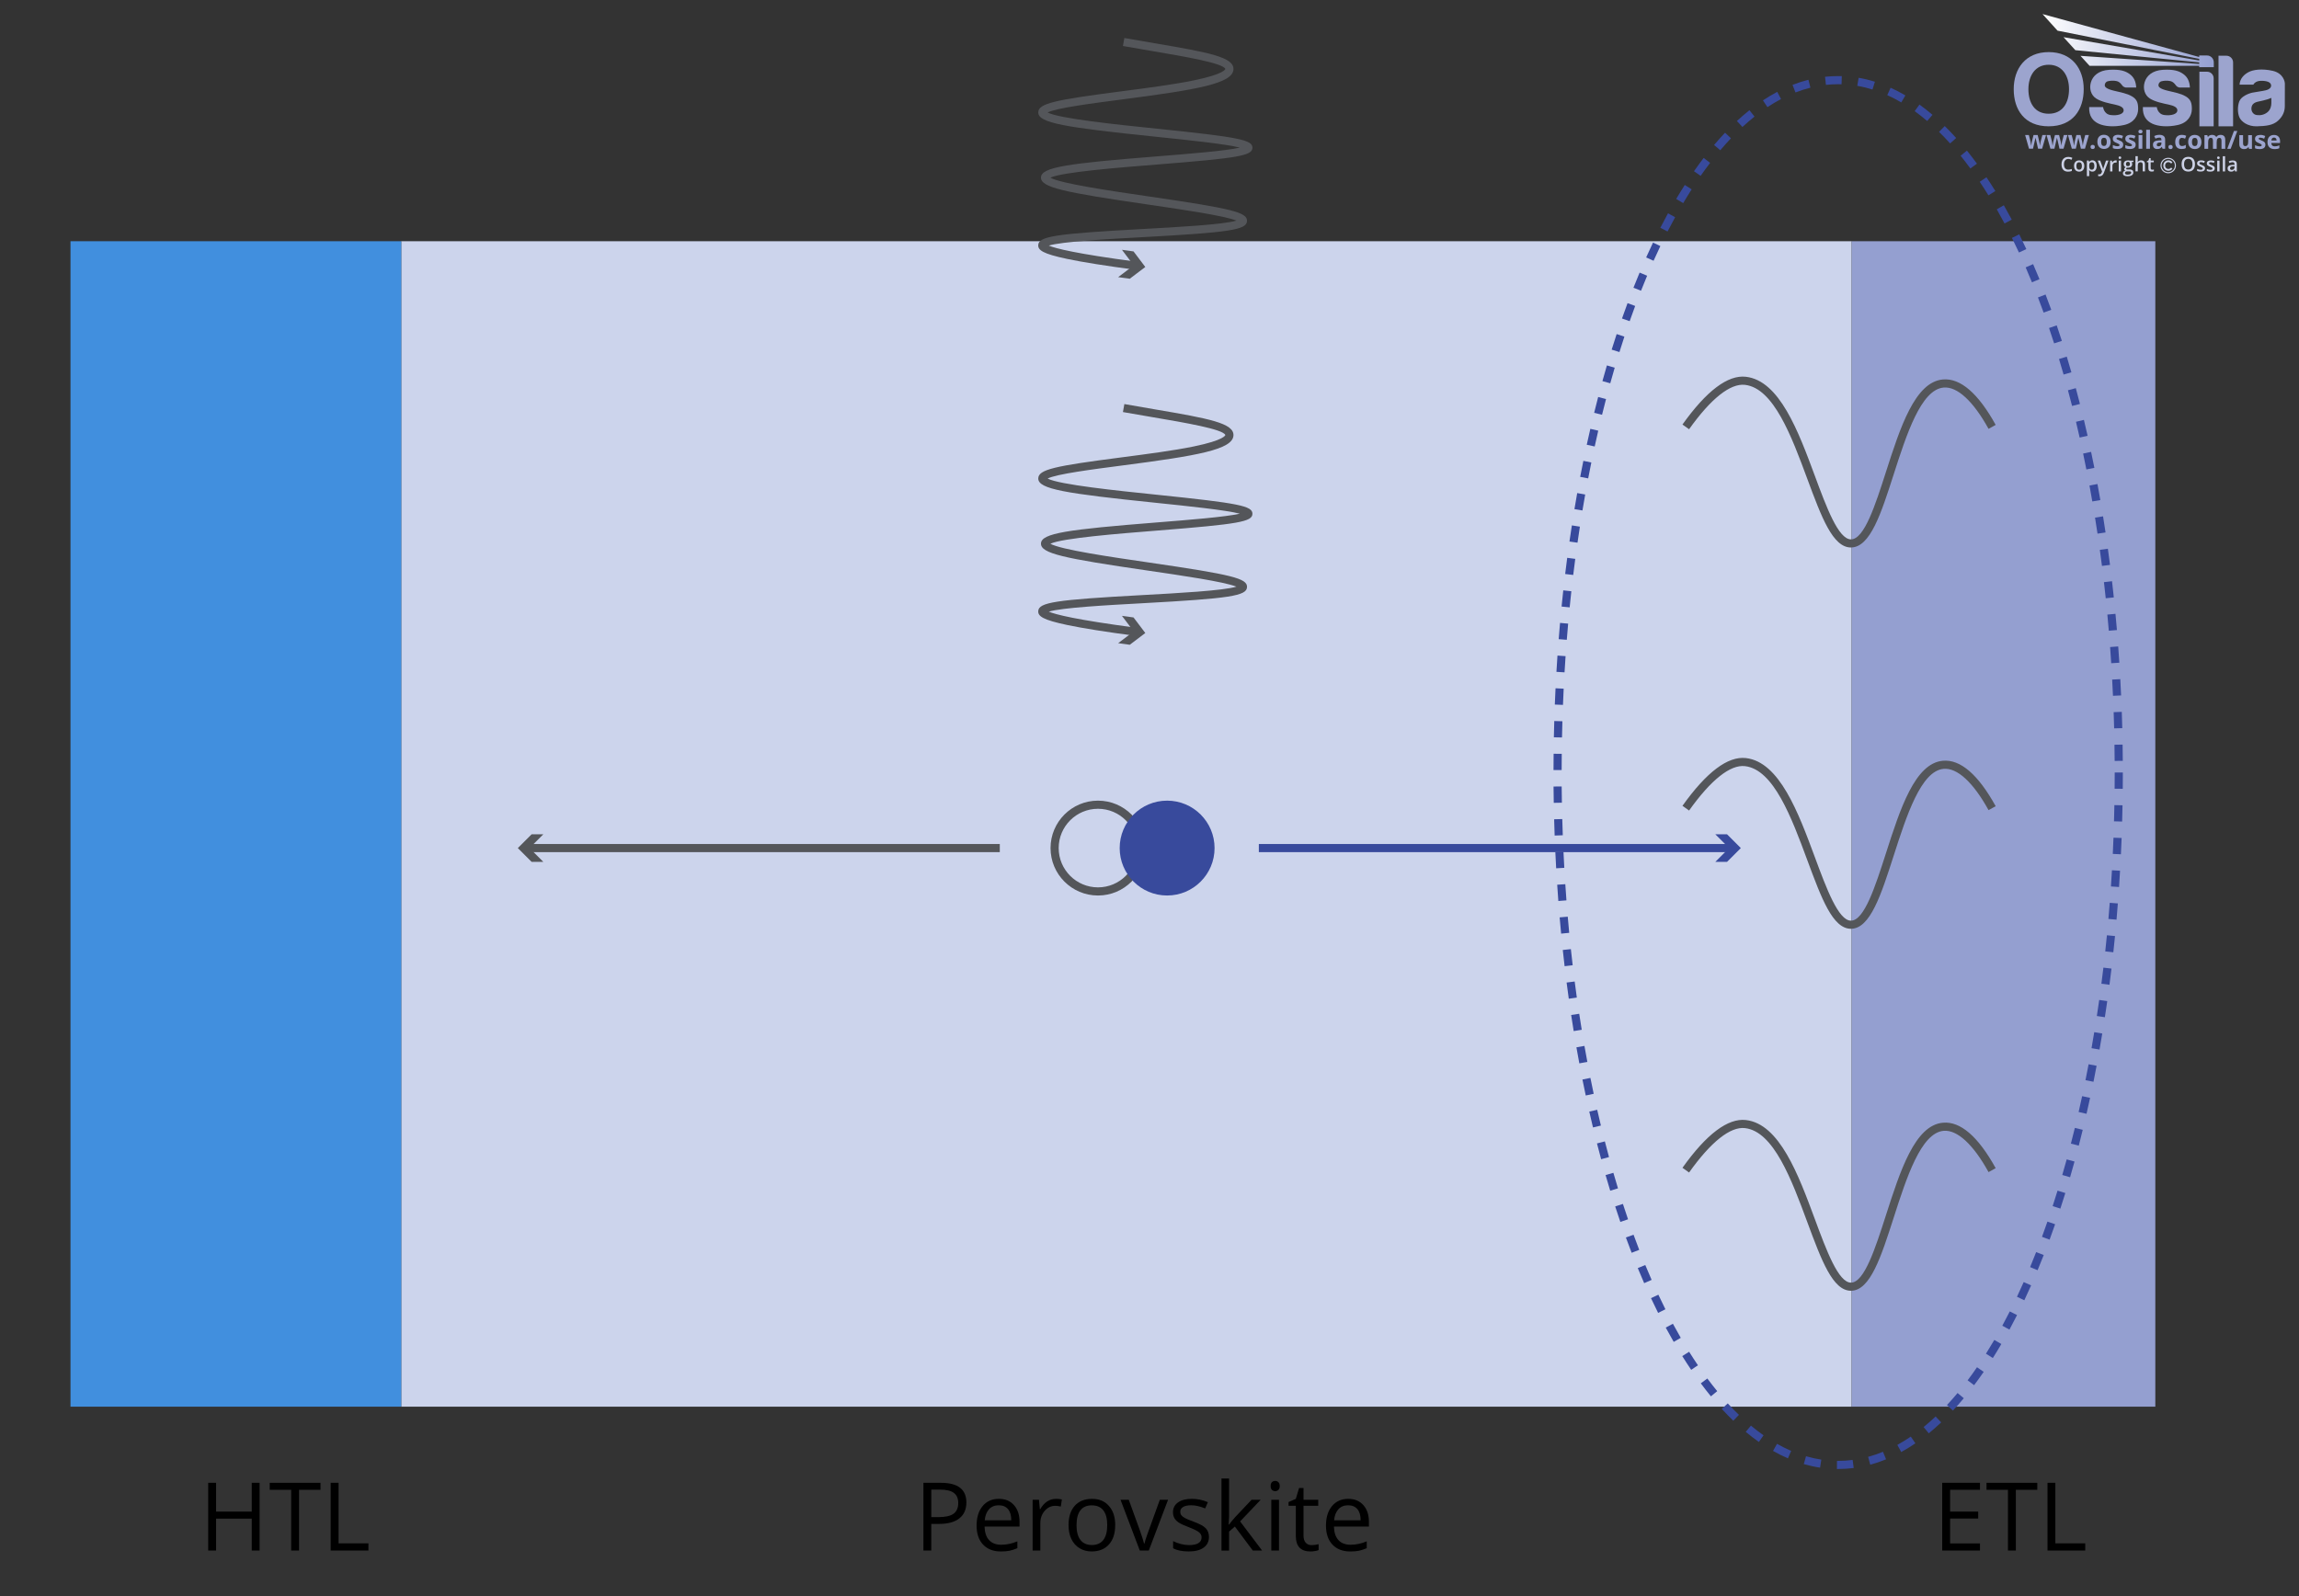 <svg viewBox="0 0 848 589" xmlns:xlink="http://www.w3.org/1999/xlink" xmlns="http://www.w3.org/2000/svg">
  <rect x="0" y="0" width="848" height="589" fill="#333333" stroke="none"/>
  <defs>
    <style>
      .cls-1 {
        stroke: #cdd2e6;
        stroke-width: .4px;
      }

      .cls-1, .cls-2 {
        fill: none;
      }

      .cls-3 {
        fill: #cdd2e6;
      }

      .cls-4 {
        fill: #ccd4ec;
      }

      .cls-5 {
        clip-path: url(#clippath-2);
      }

      .cls-6 {
        clip-path: url(#clippath-6);
      }

      .cls-7 {
        fill: #9ca4ce;
      }

      .cls-8 {
        clip-path: url(#clippath-7);
      }

      .cls-9 {
        fill: #418fde;
      }

      .cls-10 {
        clip-path: url(#clippath-1);
      }

      .cls-11 {
        clip-path: url(#clippath-4);
      }

      .cls-12 {
        clip-path: url(#clippath-9);
      }

      .cls-13 {
        clip-path: url(#clippath);
      }

      .cls-14 {
        fill: #54565a;
      }

      .cls-15 {
        fill: #384a9c;
      }

      .cls-16 {
        clip-path: url(#clippath-3);
      }

      .cls-17 {
        clip-path: url(#clippath-8);
      }

      .cls-18 {
        clip-path: url(#clippath-5);
      }

      .cls-19 {
        fill: #949fd0;
      }

      .cls-20 {
        fill: url(#linear-gradient);
      }

      .cls-21 {
        clip-path: url(#clippath-10);
      }
    </style>
    <clipPath id="clippath">
      <rect height="59.84" width="100" y="5.19" x="742.78" class="cls-2"></rect>
    </clipPath>
    <clipPath id="clippath-1">
      <rect height="59.84" width="100" y="5.19" x="742.78" class="cls-2"></rect>
    </clipPath>
    <clipPath id="clippath-2">
      <rect height="59.84" width="100" y="5.19" x="742.78" class="cls-2"></rect>
    </clipPath>
    <clipPath id="clippath-3">
      <path d="m758.93,11.31l52.26,10.41v.6l-50.05-8.61,4.36,4.8,45.69,4.5v.59c-14.65-1.01-29.14-1.99-43.79-3l3.35,3.68c13.52,0,26.92,0,40.44,0v.51h5.38v-1.79c0-1.39-1.11-2.53-2.47-2.53h-2.91v.56l-57.79-15.84,5.53,6.12Z" class="cls-2"></path>
    </clipPath>
    <linearGradient gradientUnits="userSpaceOnUse" gradientTransform="translate(-35.78 17788.55) scale(44.22 -44.22)" y2="401.93" x2="19.28" y1="401.93" x1="17.85" id="linear-gradient">
      <stop stop-color="#fff" offset="0"></stop>
      <stop stop-color="#949fd1" offset="1"></stop>
    </linearGradient>
    <clipPath id="clippath-4">
      <rect height="59.84" width="100" y="5.19" x="742.78" class="cls-2"></rect>
    </clipPath>
    <clipPath id="clippath-5">
      <rect height="59.84" width="100" y="5.19" x="742.78" class="cls-2"></rect>
    </clipPath>
    <clipPath id="clippath-6">
      <rect height="59.84" width="100" y="5.19" x="742.78" class="cls-2"></rect>
    </clipPath>
    <clipPath id="clippath-7">
      <rect height="59.84" width="100" y="5.19" x="742.78" class="cls-2"></rect>
    </clipPath>
    <clipPath id="clippath-8">
      <rect height="59.84" width="100" y="5.19" x="742.78" class="cls-2"></rect>
    </clipPath>
    <clipPath id="clippath-9">
      <rect height="59.84" width="100" y="5.19" x="742.78" class="cls-2"></rect>
    </clipPath>
    <clipPath id="clippath-10">
      <rect height="59.84" width="100" y="5.19" x="742.78" class="cls-2"></rect>
    </clipPath>
  </defs>
  <g data-sanitized-data-name="Layer 5" data-name="Layer 5" id="Layer_5">
    <rect height="430" width="535" y="89" x="148" class="cls-4"></rect>
    <rect height="430" width="112" y="89" x="683" class="cls-19"></rect>
    <rect height="430" width="122" y="89" x="26" class="cls-9"></rect>
    <path d="m678,542h-.44s.02-3,.02-3h.42c1.78,0,3.58-.12,5.36-.35l.39,2.97c-1.9.25-3.83.37-5.74.37Zm-6.64-.5c-2-.3-4.03-.75-6.03-1.33l.84-2.88c1.87.54,3.76.96,5.63,1.24l-.45,2.97Zm18.5-1.1l-.79-2.89c1.83-.5,3.67-1.12,5.48-1.87l1.14,2.78c-1.92.79-3.88,1.46-5.83,1.99Zm-30.37-2.34c-1.84-.79-3.69-1.71-5.5-2.74l1.48-2.61c1.72.97,3.47,1.85,5.21,2.6l-1.19,2.75Zm41.79-2.33l-1.44-2.63c1.66-.91,3.33-1.94,4.97-3.06l1.69,2.48c-1.72,1.17-3.48,2.26-5.22,3.21Zm-52.51-3.72c-1.62-1.14-3.25-2.39-4.85-3.72l1.92-2.3c1.54,1.28,3.1,2.48,4.65,3.57l-1.72,2.46Zm62.67-3.18l-1.9-2.32c1.48-1.21,2.97-2.52,4.42-3.89l2.06,2.18c-1.5,1.42-3.04,2.77-4.58,4.03Zm-72.1-4.65c-1.42-1.37-2.85-2.84-4.25-4.36l2.21-2.03c1.35,1.48,2.74,2.9,4.12,4.23l-2.08,2.16Zm81.01-3.74l-2.2-2.04c1.31-1.4,2.62-2.9,3.91-4.44l2.3,1.92c-1.32,1.58-2.67,3.12-4.01,4.56Zm-89.27-5.26c-1.25-1.53-2.51-3.14-3.73-4.79l2.41-1.79c1.2,1.61,2.42,3.18,3.65,4.67l-2.32,1.9Zm97.09-4.11l-2.4-1.8c1.16-1.54,2.33-3.16,3.46-4.82l2.47,1.7c-1.16,1.69-2.35,3.34-3.54,4.92Zm-104.36-5.66c-1.1-1.63-2.22-3.34-3.3-5.08l2.54-1.59c1.07,1.71,2.16,3.38,3.24,4.98l-2.48,1.69Zm111.26-4.36l-2.54-1.6c1.03-1.63,2.07-3.34,3.09-5.08l2.59,1.51c-1.03,1.77-2.09,3.51-3.14,5.17Zm-117.71-5.95c-.99-1.72-1.98-3.5-2.94-5.28l2.64-1.42c.95,1.76,1.92,3.51,2.9,5.2l-2.6,1.5Zm123.84-4.54l-2.64-1.43c.92-1.7,1.85-3.48,2.76-5.28l2.68,1.35c-.92,1.83-1.87,3.63-2.8,5.36Zm-129.59-6.16c-.89-1.77-1.77-3.6-2.63-5.44l2.72-1.27c.85,1.81,1.72,3.62,2.6,5.37l-2.68,1.34Zm135.07-4.67l-2.71-1.28c.83-1.75,1.66-3.57,2.48-5.42l2.74,1.21c-.83,1.88-1.68,3.72-2.51,5.49Zm-140.22-6.31c-.8-1.82-1.59-3.67-2.36-5.55l2.77-1.14c.77,1.86,1.55,3.69,2.34,5.49l-2.75,1.21Zm145.13-4.77l-2.77-1.15c.76-1.82,1.5-3.66,2.23-5.54l2.79,1.09c-.74,1.89-1.49,3.76-2.26,5.59Zm-149.75-6.43c-.72-1.85-1.43-3.74-2.12-5.64l2.82-1.03c.69,1.89,1.39,3.75,2.1,5.59l-2.8,1.08Zm154.17-4.85l-2.81-1.04c.68-1.85,1.35-3.72,2.01-5.62l2.83.98c-.67,1.92-1.34,3.81-2.03,5.68Zm-158.33-6.53c-.65-1.88-1.29-3.79-1.91-5.72l2.85-.93c.62,1.91,1.25,3.8,1.89,5.67l-2.84.98Zm162.3-4.92l-2.85-.93c.61-1.88,1.22-3.78,1.81-5.7l2.87.88c-.6,1.94-1.21,3.85-1.83,5.74Zm-166.04-6.6c-.58-1.91-1.16-3.83-1.72-5.78l2.88-.83c.56,1.93,1.12,3.84,1.7,5.73l-2.87.88Zm169.62-4.97l-2.88-.84c.55-1.9,1.09-3.82,1.63-5.75l2.89.79c-.54,1.95-1.08,3.88-1.64,5.8Zm-172.97-6.66c-.52-1.92-1.04-3.86-1.54-5.82l2.91-.75c.5,1.94,1.01,3.87,1.53,5.78l-2.89.79Zm176.17-5l-2.9-.75c.5-1.92.98-3.85,1.46-5.8l2.91.71c-.48,1.96-.97,3.91-1.47,5.84Zm-179.18-6.71c-.47-1.94-.92-3.89-1.37-5.86l2.93-.66c.44,1.96.9,3.9,1.36,5.82l-2.92.7Zm182.05-5.04l-2.92-.67c.44-1.93.88-3.88,1.3-5.84l2.93.63c-.43,1.97-.86,3.93-1.31,5.88Zm-184.72-6.75c-.42-1.95-.82-3.92-1.22-5.9l2.94-.59c.39,1.97.8,3.92,1.21,5.86l-2.93.63Zm187.27-5.07l-2.94-.59c.39-1.94.78-3.9,1.15-5.87l2.95.56c-.38,1.98-.76,3.95-1.15,5.91Zm-189.64-6.79c-.37-1.96-.72-3.94-1.07-5.92l2.96-.52c.34,1.98.7,3.94,1.07,5.89l-2.95.55Zm191.89-5.09l-2.96-.52c.34-1.95.68-3.92,1-5.9l2.96.49c-.33,1.99-.66,3.97-1.01,5.93Zm-193.97-6.82c-.32-1.97-.63-3.95-.93-5.94l2.97-.45c.3,1.98.61,3.95.93,5.91l-2.96.48Zm195.93-5.11l-2.96-.45c.3-1.96.59-3.94.87-5.92l2.97.42c-.28,2-.57,3.98-.88,5.95Zm-197.74-6.84c-.28-1.98-.54-3.97-.8-5.96l2.98-.38c.25,1.99.52,3.96.79,5.93l-2.97.42Zm199.43-5.13l-2.97-.39c.26-1.97.5-3.95.74-5.94l2.98.35c-.24,2-.49,3.99-.74,5.97Zm-200.97-6.86c-.23-1.98-.46-3.98-.67-5.98l2.98-.32c.21,1.99.44,3.98.67,5.95l-2.98.35Zm202.4-5.14l-2.98-.32c.21-1.98.42-3.96.61-5.95l2.99.29c-.2,2-.4,4-.62,5.98Zm-203.68-6.88c-.19-1.99-.37-3.99-.55-5.99l2.99-.26c.17,2,.35,3.98.54,5.96l-2.99.29Zm204.86-5.15l-2.99-.26c.17-1.98.34-3.97.49-5.96l2.99.23c-.15,2.01-.32,4.01-.49,6Zm-205.89-6.89c-.15-1.99-.29-3.99-.42-6l2.99-.2c.13,2,.27,3.99.42,5.97l-2.99.23Zm206.82-5.16l-2.99-.2c.13-1.98.26-3.98.37-5.97l2.99.17c-.12,2.01-.24,4.01-.37,6Zm-207.62-6.9c-.11-2-.21-4-.31-6.01l3-.14c.09,2,.19,3.99.31,5.98l-3,.17Zm208.31-5.17l-3-.14c.1-1.99.18-3.98.26-5.98l3,.11c-.08,2.01-.16,4.01-.26,6.01Zm-208.87-6.91c-.07-2-.14-4-.19-6.01l3-.08c.05,2,.12,4,.19,5.98l-3,.11Zm209.32-5.17l-3-.08c.06-1.99.1-3.98.14-5.98l3,.06c-.04,2.01-.09,4.02-.14,6.01Zm-209.65-6.91c-.04-2-.06-4-.08-6.01l3-.02c.02,2,.04,4,.08,5.99l-3,.05Zm209.88-5.17l-3-.03c.02-1.99.03-3.99.03-5.99h3c0,2.01,0,4.02-.03,6.01Zm-206.97-6.91h-3c0-2.02.01-4.02.04-6.02l3,.03c-.02,1.99-.03,3.99-.04,5.99Zm203.98-3.38c-.01-2-.04-3.99-.07-5.97l3-.05c.03,2,.05,4,.07,6l-3,.02Zm-203.85-8.65l-3-.06c.04-2.01.09-4.02.15-6.01l3,.09c-.06,1.99-.11,3.98-.15,5.98Zm203.66-3.36c-.05-2-.11-4-.18-5.98l3-.11c.07,2,.13,4,.18,6.01l-3,.08Zm-203.31-8.66l-3-.12c.08-2.01.17-4.01.27-6.01l3,.15c-.1,1.99-.18,3.98-.26,5.98Zm202.88-3.36c-.09-2-.19-3.99-.3-5.98l3-.16c.11,2,.21,4,.3,6.01l-3,.13Zm-202.29-8.65l-2.99-.18c.12-2.01.25-4.01.38-6l2.99.21c-.14,1.98-.26,3.98-.38,5.97Zm201.64-3.36c-.13-2-.27-3.99-.41-5.97l2.99-.22c.15,1.99.29,3.99.42,6l-2.99.19Zm-200.81-8.64l-2.99-.24c.16-2.01.33-4.01.5-6l2.99.27c-.18,1.98-.34,3.97-.5,5.96Zm199.92-3.35c-.17-2-.35-3.98-.53-5.96l2.99-.28c.19,1.99.37,3.99.54,5.99l-2.99.25Zm-198.85-8.62l-2.99-.3c.2-2,.41-4,.62-5.98l2.98.33c-.22,1.97-.42,3.96-.62,5.95Zm197.72-3.35c-.21-1.99-.43-3.98-.66-5.95l2.98-.35c.23,1.98.45,3.98.66,5.98l-2.98.31Zm-196.41-8.6l-2.98-.36c.24-2,.49-3.99.75-5.97l2.97.39c-.26,1.97-.51,3.95-.75,5.94Zm195.02-3.34c-.25-1.99-.51-3.97-.79-5.93l2.97-.41c.27,1.98.54,3.97.79,5.96l-2.98.38Zm-193.45-8.58l-2.97-.42c.29-2,.58-3.98.89-5.95l2.96.46c-.3,1.96-.6,3.93-.88,5.92Zm191.81-3.33c-.3-1.98-.6-3.95-.92-5.91l2.96-.48c.32,1.97.62,3.95.92,5.95l-2.97.44Zm-189.98-8.55l-2.96-.49c.33-1.99.67-3.97,1.02-5.93l2.95.53c-.35,1.95-.69,3.92-1.02,5.9Zm188.06-3.32c-.34-1.98-.69-3.94-1.05-5.89l2.95-.55c.36,1.96.72,3.94,1.06,5.92l-2.96.51Zm-185.95-8.52l-2.95-.56c.38-1.98.77-3.95,1.17-5.91l2.94.6c-.4,1.94-.78,3.9-1.16,5.87Zm183.76-3.3c-.39-1.97-.79-3.92-1.2-5.86l2.94-.62c.41,1.95.82,3.92,1.21,5.9l-2.94.58Zm-181.36-8.47l-2.93-.64c.43-1.97.87-3.93,1.32-5.87l2.92.68c-.45,1.93-.88,3.88-1.31,5.84Zm178.88-3.28c-.44-1.96-.89-3.9-1.35-5.83l2.92-.7c.46,1.94.92,3.89,1.36,5.86l-2.93.66Zm-176.17-8.42l-2.91-.72c.48-1.96.98-3.91,1.48-5.84l2.9.76c-.5,1.91-.99,3.85-1.47,5.8Zm173.37-3.26c-.5-1.95-1-3.87-1.52-5.78l2.9-.78c.52,1.92,1.03,3.87,1.53,5.83l-2.91.74Zm-170.34-8.36l-2.89-.8c.54-1.95,1.09-3.88,1.65-5.79l2.88.85c-.56,1.9-1.1,3.81-1.64,5.75Zm167.21-3.23c-.55-1.93-1.12-3.84-1.69-5.73l2.87-.87c.58,1.91,1.15,3.83,1.7,5.78l-2.88.83Zm-163.82-8.29l-2.87-.89c.6-1.94,1.22-3.85,1.84-5.74l2.85.94c-.62,1.88-1.23,3.77-1.82,5.69Zm160.33-3.2c-.62-1.91-1.24-3.8-1.88-5.67l2.84-.97c.64,1.88,1.27,3.79,1.9,5.72l-2.86.92Zm-156.56-8.19l-2.83-.99c.67-1.92,1.35-3.81,2.05-5.67l2.81,1.04c-.69,1.85-1.36,3.72-2.03,5.62Zm152.69-3.16c-.69-1.89-1.38-3.76-2.09-5.6l2.8-1.08c.71,1.86,1.42,3.74,2.11,5.65l-2.82,1.02Zm-148.51-8.08l-2.79-1.1c.75-1.89,1.51-3.75,2.28-5.59l2.77,1.16c-.76,1.81-1.51,3.66-2.25,5.53Zm144.2-3.11c-.76-1.86-1.54-3.71-2.32-5.5l2.75-1.2c.79,1.81,1.58,3.68,2.35,5.56l-2.78,1.14Zm-139.56-7.94l-2.74-1.23c.83-1.85,1.68-3.7,2.53-5.48l2.71,1.29c-.84,1.76-1.68,3.58-2.5,5.41Zm134.77-3.05c-.84-1.81-1.71-3.62-2.58-5.38l2.69-1.33c.88,1.78,1.76,3.61,2.61,5.45l-2.72,1.26Zm-129.61-7.75l-2.67-1.37c.93-1.82,1.88-3.61,2.83-5.34l2.63,1.44c-.93,1.7-1.87,3.48-2.79,5.26Zm124.29-2.97c-.95-1.79-1.92-3.54-2.87-5.22l2.61-1.49c.97,1.7,1.95,3.48,2.92,5.3l-2.65,1.41Zm-118.53-7.51l-2.58-1.53c1.04-1.77,2.11-3.5,3.17-5.16l2.53,1.62c-1.04,1.63-2.09,3.33-3.11,5.07Zm112.59-2.86c-1.05-1.7-2.13-3.38-3.21-5l2.49-1.67c1.11,1.65,2.21,3.36,3.27,5.09l-2.55,1.58Zm-106.15-7.19l-2.46-1.71c1.18-1.69,2.38-3.34,3.57-4.9l2.38,1.82c-1.17,1.53-2.34,3.14-3.5,4.79Zm99.5-2.72c-1.19-1.62-2.4-3.2-3.61-4.7l2.33-1.89c1.24,1.53,2.48,3.15,3.7,4.81l-2.42,1.77Zm-92.26-6.73l-2.29-1.94c1.33-1.57,2.69-3.09,4.05-4.53l2.18,2.06c-1.32,1.4-2.65,2.88-3.94,4.41Zm84.78-2.51c-1.34-1.49-2.72-2.93-4.08-4.27l2.1-2.14c1.41,1.38,2.82,2.86,4.21,4.4l-2.23,2.01Zm-76.61-6.08l-2.04-2.2c1.53-1.41,3.08-2.75,4.63-3.98l1.87,2.35c-1.48,1.18-2.98,2.47-4.46,3.83Zm68.15-2.2c-1.52-1.3-3.08-2.52-4.61-3.63l1.76-2.43c1.6,1.16,3.22,2.43,4.8,3.78l-1.95,2.28Zm-58.92-5.11l-1.66-2.5c1.74-1.15,3.51-2.21,5.27-3.14l1.4,2.65c-1.67.88-3.36,1.89-5.01,2.98Zm49.37-1.75c-1.7-1-3.44-1.9-5.17-2.68l1.23-2.73c1.82.82,3.66,1.77,5.45,2.83l-1.52,2.59Zm-39.03-3.68l-1.09-2.79c1.93-.75,3.91-1.39,5.87-1.88l.73,2.91c-1.84.46-3.69,1.06-5.51,1.77Zm28.4-1.08c-1.85-.58-3.74-1.03-5.61-1.36l.51-2.96c2,.34,4.02.83,6,1.45l-.89,2.86Zm-17.17-1.71l-.33-2.98c1.6-.18,3.22-.26,4.82-.26h.01c.45,0,.9,0,1.35.02l-.09,3c-.42-.01-.84.02-1.28-.02-1.49,0-3.01.08-4.5.25Z" class="cls-15"></path>
    <g>
      <rect height="3" width="174.35" y="311.4" x="464.33" class="cls-15"></rect>
      <polygon points="632.71 317.99 637.8 312.9 632.71 307.82 637.03 307.82 642.11 312.9 637.03 317.99 632.71 317.99" class="cls-15"></polygon>
    </g>
    <g>
      <rect height="3" width="174.35" y="311.4" x="194.43" class="cls-14"></rect>
      <polygon points="200.4 307.82 195.32 312.9 200.4 317.99 196.09 317.99 191 312.9 196.09 307.82 200.4 307.82" class="cls-14"></polygon>
    </g>
    <path d="m405,298.4c8,0,14.5,6.5,14.5,14.5s-6.5,14.5-14.5,14.5-14.5-6.5-14.5-14.5,6.5-14.5,14.5-14.5m0-3c-9.67,0-17.5,7.84-17.5,17.5s7.83,17.5,17.5,17.5,17.5-7.84,17.5-17.5-7.83-17.5-17.5-17.5h0Z" class="cls-14"></path>
    <circle r="17.5" cy="312.9" cx="430.5" class="cls-15"></circle>
    <path d="m682.74,202c-6.72,0-10.85-11.16-16.08-25.26-5.82-15.72-12.42-33.53-23.02-34.75-5.39-.61-12.54,5.04-20.61,16.38l-2.44-1.74c8.87-12.45,16.75-18.38,23.39-17.62,12.43,1.42,19.37,20.16,25.49,36.68,4.24,11.46,8.63,23.31,13.27,23.31.01,0,.03,0,.04,0,4.9-.08,8.95-12.69,12.87-24.89,5.25-16.33,10.67-33.22,21.03-34.11,6.43-.55,12.99,5.09,19.44,16.77l-2.63,1.45c-5.66-10.25-11.55-15.68-16.56-15.23-8.36.72-13.71,17.35-18.43,32.03-4.63,14.41-8.63,26.86-15.68,26.97-.03,0-.06,0-.1,0Z" class="cls-14"></path>
    <path d="m682.74,342.68c-6.72,0-10.85-11.16-16.08-25.26-5.82-15.72-12.42-33.53-23.02-34.75-5.39-.63-12.54,5.04-20.61,16.38l-2.44-1.74c8.87-12.45,16.73-18.38,23.39-17.62,12.43,1.42,19.37,20.16,25.49,36.68,4.24,11.46,8.63,23.31,13.27,23.31.01,0,.03,0,.04,0,4.9-.08,8.95-12.69,12.87-24.89,5.25-16.33,10.67-33.22,21.03-34.11,6.45-.55,12.99,5.09,19.44,16.77l-2.63,1.45c-5.66-10.25-11.53-15.67-16.56-15.23-8.36.71-13.71,17.35-18.43,32.03-4.63,14.41-8.63,26.86-15.68,26.97-.03,0-.06,0-.1,0Z" class="cls-14"></path>
    <path d="m682.74,476.23c-6.72,0-10.85-11.16-16.08-25.26-5.82-15.72-12.42-33.53-23.02-34.75-5.39-.62-12.54,5.04-20.61,16.38l-2.44-1.74c8.87-12.45,16.75-18.37,23.39-17.62,12.43,1.42,19.37,20.16,25.49,36.68,4.24,11.46,8.63,23.31,13.27,23.31.01,0,.03,0,.04,0,4.9-.08,8.95-12.69,12.87-24.89,5.25-16.33,10.67-33.22,21.03-34.11,6.43-.58,12.99,5.09,19.44,16.77l-2.63,1.45c-5.66-10.25-11.55-15.66-16.56-15.23-8.36.72-13.71,17.35-18.43,32.04-4.63,14.41-8.63,26.86-15.68,26.97-.03,0-.06,0-.1,0Z" class="cls-14"></path>
    <g>
      <path d="m418.86,99.54c-10.94-1.45-19.42-2.79-25.18-4-9.13-1.91-10.81-3.27-10.72-5.12.15-3.23,6.25-4.17,38.38-5.92,12.83-.7,29.91-1.63,34.72-3.11-4.51-1.83-20.59-4.17-32.66-5.93-31.14-4.54-39.56-6.3-39.43-10.01.12-3.79,9.72-5.13,42.68-7.75,11.53-.92,25.45-2.02,30.67-3.24-5.22-1.35-19.26-2.8-30.89-4-33.64-3.47-43.43-5.07-43.46-8.95-.03-3.38,6.12-4.63,30.6-7.81,9.43-1.23,19.19-2.49,26.7-4.03,11.5-2.35,11.7-4.21,11.7-4.23-.79-2.16-15.11-4.59-26.61-6.54-3.57-.61-7.33-1.24-11.16-1.93l.53-2.95c3.82.69,7.56,1.32,11.13,1.93,20.3,3.44,29.27,5.15,29.11,9.61-.19,5.25-13.28,7.52-41.01,11.12-10.93,1.42-24.34,3.16-27.54,4.82,4.18,2.25,25.76,4.48,40.32,5.98,30.32,3.13,35.26,4.12,35.23,7.03-.03,2.92-4.95,3.79-35.08,6.18-14.19,1.13-35.2,2.8-39.45,4.87,3.87,2.19,22.53,4.91,36.4,6.93,30.87,4.5,36.28,5.86,36.13,9.07-.14,3.24-6.25,4.18-38.46,5.94-12.81.7-29.89,1.63-34.66,3.11,2.44,1.04,9.92,2.98,32.41,5.96l-.39,2.97Z" class="cls-14"></path>
      <polygon points="412.44 102.25 418.18 97.91 413.84 92.17 418.11 92.76 422.45 98.5 416.72 102.84 412.44 102.25" class="cls-14"></polygon>
    </g>
    <g>
      <path d="m418.86,234.6c-10.94-1.45-19.42-2.79-25.18-4-9.13-1.91-10.81-3.27-10.72-5.12.15-3.23,6.25-4.17,38.38-5.92,12.83-.7,29.91-1.63,34.72-3.11-4.51-1.83-20.59-4.17-32.66-5.93-31.14-4.54-39.56-6.3-39.43-10.01.12-3.79,9.72-5.13,42.68-7.75,11.53-.92,25.45-2.02,30.67-3.24-5.22-1.35-19.26-2.8-30.89-4-33.64-3.47-43.43-5.07-43.46-8.95-.03-3.38,6.12-4.63,30.6-7.81,9.43-1.23,19.19-2.49,26.7-4.03,11.5-2.35,11.7-4.21,11.7-4.23-.79-2.16-15.11-4.59-26.61-6.54-3.57-.61-7.33-1.24-11.16-1.93l.53-2.95c3.82.69,7.56,1.32,11.13,1.93,20.3,3.44,29.27,5.15,29.11,9.61-.19,5.25-13.28,7.52-41.01,11.12-10.93,1.42-24.34,3.16-27.54,4.82,4.18,2.25,25.76,4.48,40.32,5.98,30.32,3.13,35.26,4.11,35.23,7.03-.03,2.92-4.95,3.79-35.08,6.18-14.19,1.13-35.2,2.8-39.45,4.87,3.87,2.19,22.53,4.91,36.4,6.93,30.87,4.5,36.28,5.86,36.13,9.07-.14,3.24-6.25,4.18-38.46,5.94-12.81.7-29.89,1.63-34.66,3.11,2.44,1.04,9.92,2.98,32.41,5.96l-.39,2.97Z" class="cls-14"></path>
      <polygon points="412.44 237.3 418.18 232.96 413.84 227.22 418.11 227.81 422.45 233.55 416.72 237.89 412.44 237.3" class="cls-14"></polygon>
    </g>
    <g>
      <path d="m730.33,572.07h-13.93v-24.99h13.93v2.58h-11.02v8.05h10.36v2.56h-10.36v9.19h11.02v2.6Z"></path>
      <path d="m743.55,572.07h-2.9v-22.4h-7.91v-2.58h18.73v2.58h-7.91v22.4Z"></path>
      <path d="m755.23,572.07v-24.99h2.9v22.35h11.02v2.63h-13.93Z"></path>
    </g>
    <g>
      <path d="m95.76,572.07h-2.9v-11.76h-13.16v11.76h-2.9v-24.99h2.9v10.63h13.16v-10.63h2.9v24.99Z"></path>
      <path d="m110.3,572.07h-2.9v-22.4h-7.91v-2.58h18.73v2.58h-7.91v22.4Z"></path>
      <path d="m121.98,572.07v-24.99h2.9v22.35h11.02v2.63h-13.93Z"></path>
    </g>
    <g>
      <path d="m356.45,554.37c0,2.53-.86,4.47-2.59,5.84-1.73,1.36-4.2,2.04-7.41,2.04h-2.94v9.83h-2.9v-24.99h6.48c6.24,0,9.37,2.43,9.37,7.28Zm-12.94,5.38h2.62c2.57,0,4.44-.42,5.59-1.25,1.15-.83,1.73-2.16,1.73-4,0-1.65-.54-2.88-1.62-3.69-1.08-.81-2.77-1.21-5.06-1.21h-3.25v10.15Z"></path>
      <path d="m369.17,572.42c-2.77,0-4.95-.84-6.55-2.53-1.6-1.69-2.4-4.03-2.4-7.02s.74-5.42,2.23-7.2c1.49-1.78,3.48-2.67,5.99-2.67,2.35,0,4.2.77,5.57,2.32,1.37,1.54,2.05,3.58,2.05,6.11v1.79h-12.9c.06,2.2.61,3.87,1.67,5.01,1.05,1.14,2.54,1.71,4.45,1.71,2.02,0,4.01-.42,5.98-1.26v2.53c-1,.43-1.95.74-2.84.93-.89.19-1.97.28-3.24.28Zm-.77-17.04c-1.5,0-2.7.49-3.6,1.47-.89.98-1.42,2.33-1.58,4.07h9.79c0-1.79-.4-3.16-1.2-4.11-.8-.95-1.94-1.43-3.42-1.43Z"></path>
      <path d="m389.44,553c.83,0,1.58.07,2.24.21l-.39,2.63c-.78-.17-1.46-.26-2.05-.26-1.52,0-2.81.62-3.89,1.85-1.08,1.23-1.62,2.76-1.62,4.6v10.05h-2.84v-18.73h2.34l.32,3.47h.14c.69-1.22,1.53-2.16,2.51-2.82.98-.66,2.06-.99,3.23-.99Z"></path>
      <path d="m411.35,562.69c0,3.05-.77,5.44-2.31,7.15-1.54,1.71-3.66,2.57-6.37,2.57-1.67,0-3.16-.39-4.46-1.18-1.3-.79-2.3-1.91-3.01-3.38-.71-1.47-1.06-3.19-1.06-5.16,0-3.05.76-5.43,2.29-7.13,1.53-1.7,3.65-2.55,6.36-2.55s4.7.87,6.25,2.62c1.54,1.74,2.32,4.1,2.32,7.07Zm-14.27,0c0,2.39.48,4.22,1.44,5.47.96,1.25,2.36,1.88,4.22,1.88s3.27-.62,4.23-1.87c.96-1.25,1.44-3.07,1.44-5.48s-.48-4.19-1.44-5.43c-.96-1.24-2.38-1.85-4.26-1.85s-3.26.61-4.2,1.83c-.95,1.22-1.42,3.04-1.42,5.45Z"></path>
      <path d="m420.42,572.07l-7.11-18.73h3.04l4.03,11.11c.91,2.6,1.45,4.28,1.61,5.06h.14c.12-.6.52-1.85,1.19-3.75.67-1.9,2.16-6.04,4.49-12.42h3.04l-7.11,18.73h-3.32Z"></path>
      <path d="m445.94,566.96c0,1.74-.65,3.09-1.95,4.03-1.3.95-3.12,1.42-5.47,1.42-2.48,0-4.42-.39-5.81-1.18v-2.63c.9.46,1.87.81,2.9,1.08,1.03.26,2.03.39,2.98.39,1.48,0,2.62-.24,3.42-.71.8-.47,1.2-1.19,1.2-2.16,0-.73-.32-1.35-.95-1.87-.63-.52-1.87-1.13-3.7-1.84-1.74-.65-2.98-1.22-3.72-1.7-.73-.48-1.28-1.03-1.64-1.65-.36-.62-.54-1.35-.54-2.2,0-1.53.62-2.73,1.86-3.62,1.24-.88,2.95-1.32,5.11-1.32,2.02,0,3.99.41,5.91,1.23l-1.01,2.31c-1.88-.77-3.58-1.16-5.11-1.16-1.34,0-2.36.21-3.04.63-.68.42-1.03,1-1.03,1.74,0,.5.13.93.38,1.28.26.35.67.69,1.24,1.01.57.32,1.66.78,3.28,1.38,2.22.81,3.72,1.62,4.5,2.44.78.82,1.17,1.85,1.17,3.09Z"></path>
      <path d="m453.35,562.49c.49-.69,1.24-1.61,2.24-2.73l6.05-6.41h3.37l-7.59,7.98,8.12,10.75h-3.44l-6.61-8.85-2.14,1.85v7.01h-2.8v-26.59h2.8v14.1c0,.63-.05,1.59-.14,2.9h.14Z"></path>
      <path d="m468.68,548.27c0-.65.16-1.12.48-1.43.32-.3.72-.45,1.2-.45s.85.15,1.18.46c.33.31.5.78.5,1.42s-.17,1.11-.5,1.43c-.33.31-.72.47-1.18.47-.48,0-.88-.16-1.2-.47-.32-.31-.48-.79-.48-1.43Zm3.08,23.81h-2.84v-18.73h2.84v18.73Z"></path>
      <path d="m483.82,570.07c.5,0,.99-.04,1.45-.11.47-.07.84-.15,1.11-.23v2.17c-.31.15-.76.27-1.36.37-.6.1-1.14.15-1.62.15-3.62,0-5.43-1.91-5.43-5.72v-11.14h-2.68v-1.37l2.68-1.18,1.2-4h1.64v4.34h5.43v2.21h-5.43v11.02c0,1.13.27,1.99.8,2.6.54.6,1.27.91,2.2.91Z"></path>
      <path d="m498.04,572.42c-2.77,0-4.95-.84-6.55-2.53-1.6-1.69-2.4-4.03-2.4-7.02s.74-5.42,2.23-7.2c1.49-1.78,3.48-2.67,5.99-2.67,2.35,0,4.2.77,5.57,2.32,1.37,1.54,2.05,3.58,2.05,6.11v1.79h-12.9c.06,2.2.61,3.87,1.67,5.01,1.05,1.14,2.54,1.71,4.45,1.71,2.02,0,4.01-.42,5.98-1.26v2.53c-1,.43-1.95.74-2.84.93-.89.19-1.97.28-3.24.28Zm-.77-17.04c-1.5,0-2.7.49-3.6,1.47-.89.98-1.42,2.33-1.58,4.07h9.79c0-1.79-.4-3.16-1.2-4.11-.8-.95-1.94-1.43-3.42-1.43Z"></path>
    </g>
  </g>
  <g data-sanitized-data-name="Layer 4" data-name="Layer 4" id="Layer_4">
    <g>
      <g class="cls-13">
        <circle r="2.65" cy="61.07" cx="799.76" class="cls-1"></circle>
      </g>
      <g class="cls-10">
        <path d="m800.64,59.34c-.27-.13-.54-.19-.83-.19-.34,0-.65.09-.95.26-.29.17-.52.4-.67.69-.16.28-.24.61-.24.97,0,.57.17,1.03.52,1.39s.79.54,1.33.54c.29,0,.55-.05.78-.15s.47-.29.73-.55l-.45-.49c-.19.2-.37.34-.53.41-.16.08-.33.11-.53.11-.23,0-.43-.05-.61-.16-.19-.11-.33-.26-.43-.45s-.15-.41-.15-.65c0-.35.11-.65.34-.89.23-.24.51-.36.84-.36.39,0,.75.18,1.06.53l.46-.47c-.19-.24-.42-.42-.69-.55" class="cls-3"></path>
      </g>
      <g class="cls-5">
        <path d="m837.79,38.15c0,.67-.19,2.26-1.42,3.25-1.23.99-2.6,1.23-3.94,1.05-1.33-.17-2.02-1.36-1.98-2.43.04-1.06.5-1.99,2.13-2.44,1.63-.44,3.51-.67,5.22-1.46v2.02Zm.5-12.02c-3.99-.91-7.2-.39-8.8.43s-3.27,2.3-3.42,4.67h5.11s.57-1.37,2.75-1.41c2.18-.04,3.52.47,3.75,1.44.23.97-.58,1.72-1.92,2.05-1.33.33-3.46.56-4.95.87-1.49.31-4.18,1.43-4.84,3.23-.66,1.8-.68,4.24.06,5.9.74,1.66,3.19,3.39,6.44,3.29,3.25-.1,5.86-.31,7.78-2.05s2.52-3.56,2.52-5.44.02-7.6.02-8.24-.5-3.83-4.49-4.74" class="cls-7"></path>
      </g>
      <g class="cls-16">
        <rect height="19.6" width="63.17" y="5.19" x="753.4" class="cls-20"></rect>
      </g>
      <g class="cls-11">
        <path d="m821.22,20.56h-2.91v26.04h5.38v-23.57c0-1.36-1.11-2.47-2.47-2.47" class="cls-7"></path>
      </g>
      <g class="cls-18">
        <path d="m814.1,26.46h-2.84v20.14h5.26v-17.72c0-1.33-1.09-2.42-2.42-2.42" class="cls-7"></path>
      </g>
      <g class="cls-6">
        <path d="m806.21,35.56c-1.82-1.1-4.06-1.45-6.73-2.11-2.67-.66-3.31-1.34-3.32-1.98,0-.64.37-1.3,1.13-1.49.76-.19,1.99-.35,3.27-.06,1.28.29,1.94,1.53,2.26,1.84.31.31.88.54,1.27.54h3.68c-.13-2.19-.81-3.8-2.4-4.96-1.59-1.16-3.54-1.82-7.53-1.59-3.99.23-6.11,2.28-6.79,4.62-.68,2.34.04,4.74,1.92,5.96,1.88,1.22,4.99,1.84,6.89,2.24,1.9.41,3.37,1,3.27,2.26-.1,1.27-2.23,1.93-4.78,1.61-2.54-.32-2.8-2.93-2.8-2.93h-5.13c-.17,3.35,1.43,5.17,3.5,6.13,2.07.97,5.61,1.32,9.36.48,3.75-.83,5.19-3.5,5.2-5.86.02-2.36-.46-3.62-2.28-4.72" class="cls-7"></path>
      </g>
      <g class="cls-8">
        <path d="m786.4,35.56c-1.82-1.1-4.06-1.45-6.73-2.11-2.67-.66-3.31-1.34-3.32-1.98,0-.64.37-1.3,1.13-1.49.76-.19,1.99-.35,3.27-.06,1.28.29,1.94,1.53,2.26,1.84.31.31.88.54,1.27.54h3.68c-.13-2.19-.81-3.8-2.4-4.96-1.59-1.16-3.54-1.82-7.53-1.59-3.99.23-6.11,2.28-6.79,4.62-.68,2.34.04,4.74,1.92,5.96,1.88,1.22,4.99,1.84,6.89,2.24,1.9.41,3.37,1,3.27,2.26-.1,1.27-2.23,1.93-4.78,1.61-2.54-.32-2.8-2.93-2.8-2.93h-5.13c-.17,3.35,1.43,5.17,3.5,6.13,2.07.97,5.61,1.32,9.36.48,3.75-.83,5.19-3.5,5.2-5.86.02-2.36-.46-3.62-2.28-4.72" class="cls-7"></path>
      </g>
      <g class="cls-17">
        <path d="m755.67,41.96c-5.19,0-7.48-4.06-7.48-9.05s2.52-9.02,7.49-9.02,7.49,4.04,7.49,9.02-2.31,9.05-7.5,9.05m.01-22.74c-8.56,0-12.91,6.12-12.91,13.67s3.94,13.71,12.89,13.71,12.93-6.16,12.93-13.71-4.35-13.67-12.91-13.67" class="cls-7"></path>
      </g>
      <g class="cls-12">
        <path d="m839.97,54.94c.27-.06.53-.15.77-.27v-1.06c-.29.14-.58.24-.85.3-.27.06-.56.09-.86.09-.39,0-.69-.11-.91-.33-.22-.22-.33-.52-.35-.92h3.25v-.67c0-.72-.2-1.28-.6-1.68-.4-.41-.95-.61-1.66-.61s-1.33.23-1.75.69c-.42.46-.63,1.11-.63,1.96s.23,1.46.69,1.9c.46.45,1.09.67,1.9.67.39,0,.73-.03,1-.09m-.5-3.88c.17.19.26.45.27.79h-1.93c.02-.34.12-.6.28-.79.17-.18.39-.28.69-.28s.52.09.69.28m-3.98,1.74c-.09-.18-.22-.34-.41-.48-.18-.14-.47-.29-.87-.45-.44-.18-.73-.31-.86-.4-.13-.09-.2-.2-.2-.32,0-.22.2-.33.61-.33.23,0,.45.04.67.1.22.07.46.16.71.27l.41-.99c-.57-.26-1.16-.4-1.77-.4s-1.13.12-1.48.37c-.35.25-.52.59-.52,1.04,0,.26.04.48.12.66.08.18.21.34.4.48.18.14.47.29.85.45.27.11.49.21.65.3.16.09.28.16.34.23.07.07.1.16.1.26,0,.29-.25.43-.75.43-.24,0-.53-.04-.85-.12s-.61-.18-.86-.3v1.14c.23.1.47.17.73.22s.57.07.94.07c.72,0,1.25-.14,1.61-.41.36-.27.54-.66.54-1.18,0-.25-.04-.46-.13-.65m-4.83,2.14v-5.04h-1.38v2.37c0,.6-.09,1.02-.26,1.28-.17.26-.45.39-.83.39-.28,0-.49-.09-.62-.27-.13-.18-.19-.45-.19-.82v-2.95h-1.38v3.29c0,.6.15,1.05.45,1.37.3.32.75.48,1.34.48.35,0,.65-.06.92-.19.27-.13.48-.31.63-.54h.07l.18.64h1.06Zm-6.64-6.59l-2.46,6.59h1.25l2.46-6.59h-1.25Zm-6.35,4.06c0-.52.08-.91.25-1.15.17-.24.42-.36.76-.36.26,0,.45.09.57.27.12.18.18.46.18.82v2.95h1.38v-3.29c0-.65-.15-1.12-.44-1.41-.29-.29-.73-.44-1.3-.44-.33,0-.63.06-.89.19-.26.13-.46.31-.6.55h-.12c-.27-.49-.78-.74-1.53-.74-.33,0-.62.07-.88.2-.26.13-.45.31-.59.54h-.08l-.19-.65h-1.05v5.04h1.37v-2.37c0-.59.08-1.02.24-1.28.16-.26.41-.39.77-.39.26,0,.45.09.57.27.12.18.18.46.18.82v2.95h1.38v-2.53Zm-5.94-1.38c-.2-.39-.48-.7-.85-.91-.37-.21-.8-.32-1.28-.32-.78,0-1.38.23-1.81.69-.43.46-.65,1.1-.65,1.92,0,.53.1.99.3,1.39.2.4.48.7.85.91.37.21.8.32,1.28.32.77,0,1.38-.23,1.81-.69s.65-1.11.65-1.93c0-.53-.1-.99-.3-1.38m-2.95.26c.16-.25.43-.37.79-.37s.64.12.8.37c.16.25.24.62.24,1.12s-.08.88-.24,1.13c-.16.25-.43.38-.79.38s-.64-.13-.8-.38c-.16-.26-.25-.63-.25-1.13s.08-.88.24-1.13m-3.18,3.66c.23-.05.45-.15.67-.29v-1.18c-.23.15-.45.26-.68.33-.23.07-.47.11-.74.11-.72,0-1.07-.49-1.07-1.48s.36-1.52,1.07-1.52c.19,0,.37.03.56.08.19.06.39.13.6.21l.41-1.06c-.46-.23-.99-.34-1.57-.34-.8,0-1.41.23-1.84.68-.43.45-.64,1.11-.64,1.96,0,1.72.78,2.58,2.35,2.58.35,0,.63-.03.86-.08m-5.52-.09c.14.13.33.2.59.2s.44-.07.58-.2c.14-.14.21-.32.21-.56s-.07-.44-.21-.57c-.14-.13-.33-.2-.58-.2s-.45.06-.59.19c-.14.13-.2.32-.2.57s.07.43.21.57m-2.79-1.84c0,.3-.1.55-.29.73-.19.18-.45.28-.76.28-.45,0-.67-.19-.67-.58,0-.27.1-.47.29-.6.2-.13.49-.2.89-.22l.53-.02v.41Zm1.37,1.92v-3.36c0-.6-.18-1.05-.54-1.34-.36-.29-.88-.44-1.56-.44s-1.35.15-1.93.46l.46.93c.54-.24,1.02-.37,1.42-.37.52,0,.78.26.78.77v.22l-.87.03c-.76.03-1.32.17-1.69.42-.37.25-.56.65-.56,1.18s.14.91.42,1.18c.28.28.66.41,1.14.41.39,0,.71-.06.96-.17.25-.11.48-.32.72-.61h.04l.27.69h.96Zm-5.6-7.02h-1.38v7.02h1.38v-7.02Zm-2.81,1.98h-1.38v5.04h1.38v-5.04Zm-.69-.63c.25,0,.44-.06.56-.18.13-.12.19-.29.19-.5,0-.45-.25-.67-.75-.67s-.75.22-.75.67.25.68.75.68m-1.89,3.53c-.09-.18-.22-.34-.41-.48-.18-.14-.47-.29-.87-.45-.44-.18-.73-.31-.86-.4-.13-.09-.2-.2-.2-.32,0-.22.2-.33.61-.33.23,0,.45.04.67.1.22.07.46.16.71.27l.42-.99c-.57-.26-1.17-.4-1.77-.4-.64,0-1.13.12-1.48.37-.35.25-.52.59-.52,1.04,0,.26.04.48.12.66.08.18.21.34.4.48.18.14.47.29.85.45.27.11.49.21.65.3.16.09.28.16.34.23.07.07.1.16.1.26,0,.29-.25.43-.75.43-.24,0-.53-.04-.85-.12-.32-.08-.61-.18-.86-.3v1.14c.23.1.47.17.73.22s.57.07.94.07c.72,0,1.25-.14,1.61-.41.36-.27.54-.66.54-1.18,0-.25-.04-.46-.13-.65m-4.59,0c-.09-.18-.22-.34-.41-.48-.18-.14-.47-.29-.87-.45-.44-.18-.73-.31-.86-.4-.13-.09-.2-.2-.2-.32,0-.22.2-.33.61-.33.23,0,.45.04.67.1.22.07.46.16.71.27l.41-.99c-.57-.26-1.17-.4-1.77-.4-.64,0-1.13.12-1.48.37-.35.25-.52.59-.52,1.04,0,.26.04.48.12.66.08.18.22.34.4.48.18.14.47.29.86.45.27.11.49.21.65.3.16.09.28.16.34.23.07.07.1.16.1.26,0,.29-.25.43-.75.43-.24,0-.53-.04-.85-.12-.32-.08-.61-.18-.86-.3v1.14c.23.1.47.17.73.22.26.05.57.07.94.07.72,0,1.25-.14,1.61-.41.36-.27.54-.66.54-1.18,0-.25-.04-.46-.13-.65m-4.82-1.77c-.2-.39-.48-.7-.85-.91-.37-.21-.8-.32-1.28-.32-.78,0-1.38.23-1.81.69-.43.46-.64,1.1-.64,1.92,0,.53.1.99.3,1.39s.48.7.85.91c.37.21.8.32,1.28.32.77,0,1.38-.23,1.81-.69.43-.46.65-1.11.65-1.93,0-.53-.1-.99-.3-1.38m-2.95.26c.16-.25.43-.37.79-.37s.64.12.8.37c.16.25.24.62.24,1.12s-.08.88-.24,1.13c-.16.25-.42.38-.79.38s-.64-.13-.8-.38c-.16-.26-.25-.63-.25-1.13s.08-.88.24-1.13m-3.95,3.58c.14.13.33.2.59.2s.44-.07.58-.2c.14-.14.21-.32.21-.56s-.07-.44-.21-.57c-.14-.13-.33-.2-.58-.2s-.46.06-.59.19c-.14.13-.2.32-.2.57s.07.43.21.57m-2.27.08l1.45-5.04h-1.35l-.6,2.23c-.03.13-.08.39-.15.76-.07.38-.12.67-.14.89h-.03c0-.08-.01-.2-.03-.34-.02-.14-.04-.28-.07-.43s-.05-.28-.07-.41c-.03-.13-.04-.23-.06-.29l-.59-2.42h-1.52l-.62,2.42-.07.38c-.09.5-.15.86-.16,1.09h-.03c-.1-.7-.19-1.26-.28-1.66l-.58-2.23h-1.37l1.43,5.04h1.48l.92-3.99h.03l.52,2.23.39,1.76h1.5Zm-7.9,0l1.45-5.04h-1.35l-.6,2.23c-.03.13-.08.39-.15.76-.07.38-.12.67-.14.89h-.03c0-.08-.01-.2-.03-.34-.02-.14-.04-.28-.07-.43s-.05-.28-.07-.41c-.03-.13-.04-.23-.06-.29l-.59-2.42h-1.52l-.62,2.42-.07.38c-.09.5-.15.86-.16,1.09h-.03c-.1-.7-.19-1.26-.28-1.66l-.58-2.23h-1.37l1.43,5.04h1.48l.92-3.99h.03l.52,2.23.39,1.76h1.5Zm-7.9,0l1.45-5.04h-1.35l-.6,2.23c-.03.13-.08.39-.15.76-.07.38-.12.67-.14.89h-.03c0-.08-.01-.2-.03-.34-.02-.14-.04-.28-.07-.43-.02-.15-.05-.28-.07-.41-.03-.13-.04-.23-.06-.29l-.59-2.42h-1.52l-.62,2.42-.07.38c-.09.5-.15.86-.16,1.09h-.03c-.1-.7-.19-1.26-.28-1.66l-.58-2.23h-1.37l1.43,5.04h1.48l.92-3.99h.03l.52,2.23.39,1.76h1.5Z" class="cls-7"></path>
      </g>
      <g class="cls-21">
        <path d="m822.72,62.53c-.11-.1-.16-.24-.16-.41,0-.24.09-.43.27-.55.18-.12.47-.19.87-.2l.51-.02v.35c0,.31-.09.55-.28.72-.19.17-.43.26-.74.26-.21,0-.37-.05-.48-.15m2.35.72v-2.69c0-.47-.13-.82-.39-1.04s-.64-.33-1.15-.33c-.23,0-.47.03-.73.09-.26.06-.49.14-.71.26l.27.61c.17-.08.35-.15.54-.21s.38-.09.59-.09c.25,0,.43.06.55.19.12.13.18.32.18.57v.21l-.69.02c-.63.02-1.09.13-1.4.34-.3.21-.46.52-.46.93,0,.39.11.69.33.9s.53.32.92.32c.3,0,.56-.04.75-.13.19-.09.39-.25.58-.5h.03l.17.56h.61Zm-4.32-5.61h-.85v5.61h.85v-5.61Zm-2.83.91c.08.08.2.12.36.12s.27-.04.35-.12c.08-.08.12-.2.12-.34,0-.15-.04-.27-.12-.35-.08-.08-.2-.12-.35-.12s-.27.04-.36.12c-.08.08-.12.2-.12.35s.04.26.12.34m.77.72h-.85v3.99h.85v-3.99Zm-1.87,2.36c-.07-.14-.18-.26-.33-.37-.15-.11-.39-.22-.72-.35-.39-.15-.65-.27-.76-.36-.12-.09-.18-.19-.18-.32,0-.25.22-.38.67-.38.29,0,.66.09,1.09.27l.27-.64c-.42-.19-.86-.29-1.33-.29s-.85.09-1.12.28c-.28.19-.41.45-.41.8,0,.28.08.52.24.69.16.18.47.36.93.53.24.09.42.17.55.25.13.07.23.14.29.21.06.07.09.15.09.25,0,.32-.26.47-.78.47-.4,0-.84-.11-1.31-.32v.73c.32.16.75.24,1.28.24s.94-.1,1.22-.31c.28-.21.43-.51.43-.9,0-.19-.04-.36-.11-.5m-3.6,0c-.07-.14-.18-.26-.33-.37-.15-.11-.39-.22-.72-.35-.39-.15-.65-.27-.76-.36-.12-.09-.18-.19-.18-.32,0-.25.22-.38.67-.38.29,0,.66.09,1.09.27l.27-.64c-.42-.19-.86-.29-1.33-.29s-.85.09-1.12.28c-.27.19-.41.45-.41.8,0,.28.08.52.24.69.16.18.47.36.93.53.24.09.42.17.55.25.13.07.23.14.29.21.06.07.09.15.09.25,0,.32-.26.47-.78.47-.4,0-.84-.11-1.31-.32v.73c.32.16.75.24,1.28.24s.94-.1,1.22-.31c.28-.21.43-.51.43-.9,0-.19-.04-.36-.11-.5m-7.25-2.48c.26-.33.65-.5,1.17-.5s.9.17,1.16.5c.26.33.39.83.39,1.47s-.13,1.15-.39,1.48c-.26.33-.65.5-1.16.5s-.9-.17-1.16-.5c-.26-.34-.39-.83-.39-1.48s.13-1.14.4-1.47m2.99-.53c-.43-.47-1.03-.71-1.82-.71s-1.41.23-1.84.7c-.43.47-.64,1.14-.64,2.01s.21,1.54.64,2.01c.43.47,1.04.71,1.83.71s1.4-.24,1.82-.72c.43-.48.64-1.14.64-2s-.21-1.53-.64-2m-15.55,3.89c-.1-.1-.15-.25-.15-.45v-2.14h1.14v-.64h-1.14v-.89h-.52l-.29.84-.58.31v.38h.54v2.15c0,.85.4,1.27,1.21,1.27.16,0,.31-.01.46-.04.15-.03.27-.06.36-.1v-.64c-.21.07-.41.1-.62.1-.17,0-.3-.05-.4-.15m-2.26-1.84c0-.97-.48-1.46-1.45-1.46-.27,0-.51.05-.72.16-.21.11-.37.26-.48.45h-.05c.03-.26.04-.5.04-.73v-1.43h-.85v5.61h.85v-1.98c0-.5.08-.86.25-1.07s.43-.32.79-.32c.27,0,.47.08.59.23.12.15.19.38.19.69v2.45h.85v-2.6Zm-6.83-.71c.13-.14.31-.21.56-.21s.43.07.55.21c.12.14.18.34.18.6,0,.52-.25.79-.74.79-.24,0-.42-.07-.55-.2-.13-.13-.19-.33-.19-.58,0-.27.06-.47.19-.61m-.34,3.47c.14-.11.34-.17.58-.17h.64c.34,0,.57.04.69.11.12.07.19.2.19.37,0,.22-.11.39-.34.53-.23.13-.57.2-1.03.2-.3,0-.53-.05-.69-.15-.17-.1-.25-.24-.25-.42,0-.19.07-.35.21-.46m1.54-4.15c-.06-.02-.16-.03-.28-.05-.12-.02-.24-.02-.35-.02-.51,0-.89.12-1.17.36-.27.24-.41.57-.41,1.01,0,.27.06.5.19.71.13.2.3.35.5.43-.17.1-.29.2-.37.31-.08.1-.13.23-.13.38,0,.12.04.23.11.34.07.11.17.18.28.23-.28.06-.5.18-.65.35-.16.17-.23.37-.23.62,0,.36.14.63.43.82.29.19.7.29,1.24.29.7,0,1.24-.12,1.62-.37s.56-.59.56-1.05c0-.35-.11-.62-.34-.81-.23-.19-.56-.28-1-.28h-.7c-.23,0-.39-.02-.47-.07-.09-.05-.13-.11-.13-.21,0-.15.09-.28.27-.4.1.02.22.03.35.03.5,0,.89-.12,1.17-.35.28-.24.43-.56.43-.97,0-.14-.02-.27-.06-.39-.04-.12-.09-.23-.16-.31l.68-.13v-.46h-1.38Zm-3.97-.72c.08.08.2.12.36.12s.26-.04.35-.12c.08-.08.13-.2.13-.34,0-.15-.04-.27-.13-.35-.08-.08-.2-.12-.35-.12s-.27.04-.36.12c-.08.08-.12.2-.12.35s.04.26.12.34m.77.72h-.85v3.99h.85v-3.99Zm-2.7.14c-.21.14-.39.33-.52.57h-.04l-.11-.7h-.66v3.99h.85v-2.09c0-.35.11-.64.32-.86.21-.22.49-.33.83-.33.13,0,.25.01.37.04l.08-.79c-.11-.02-.25-.04-.42-.04-.25,0-.47.07-.69.21m-4.3,3.85l-.15.38c-.17.47-.45.71-.86.71-.16,0-.31-.01-.44-.04v.67c.18.04.36.06.55.06.72,0,1.24-.42,1.55-1.25l1.71-4.52h-.92c-.55,1.6-.86,2.5-.92,2.69-.06.19-.1.35-.12.48h-.03c-.04-.28-.12-.59-.25-.91l-.81-2.26h-.92l1.6,3.99Zm-3.09-3.03c.16.23.24.57.24,1.02s-.08.79-.24,1.03-.39.36-.68.36c-.35,0-.6-.11-.75-.33-.15-.22-.23-.57-.23-1.06v-.13c0-.43.08-.75.23-.95.16-.2.4-.3.74-.3.31,0,.54.11.69.34m.68,2.55c.28-.37.42-.87.42-1.53s-.14-1.16-.42-1.52c-.28-.36-.67-.54-1.16-.54-.53,0-.93.2-1.19.61h-.04c-.06-.28-.1-.46-.12-.53h-.69v5.77h.85v-1.63c0-.07-.02-.28-.05-.61h.05c.28.36.67.55,1.18.55s.89-.18,1.17-.55m-6.83-2.54c.16-.24.42-.35.77-.35.68,0,1.02.46,1.02,1.37s-.34,1.38-1.01,1.38-1.02-.46-1.02-1.38c0-.44.08-.78.24-1.01m2.16-.49c-.34-.37-.79-.56-1.37-.56s-1.07.18-1.4.54c-.33.36-.5.87-.5,1.52,0,.42.08.78.23,1.1.15.32.37.56.66.73.29.17.62.25.99.25.6,0,1.06-.18,1.4-.55s.5-.87.5-1.53-.17-1.13-.51-1.5m-4.76-1.01c.2.06.39.14.56.22l.31-.72c-.46-.23-.96-.34-1.49-.34s-.96.11-1.34.33c-.38.22-.67.53-.87.95-.2.41-.3.89-.3,1.44,0,.87.21,1.54.62,2.01.41.47,1.01.7,1.78.7.52,0,.99-.08,1.41-.24v-.74c-.23.07-.44.13-.65.17-.21.04-.43.07-.65.07-.52,0-.91-.17-1.19-.5-.27-.33-.41-.82-.41-1.47s.14-1.1.43-1.45c.28-.35.67-.53,1.17-.53.22,0,.43.03.63.1" class="cls-3"></path>
      </g>
    </g>
  </g>
</svg>